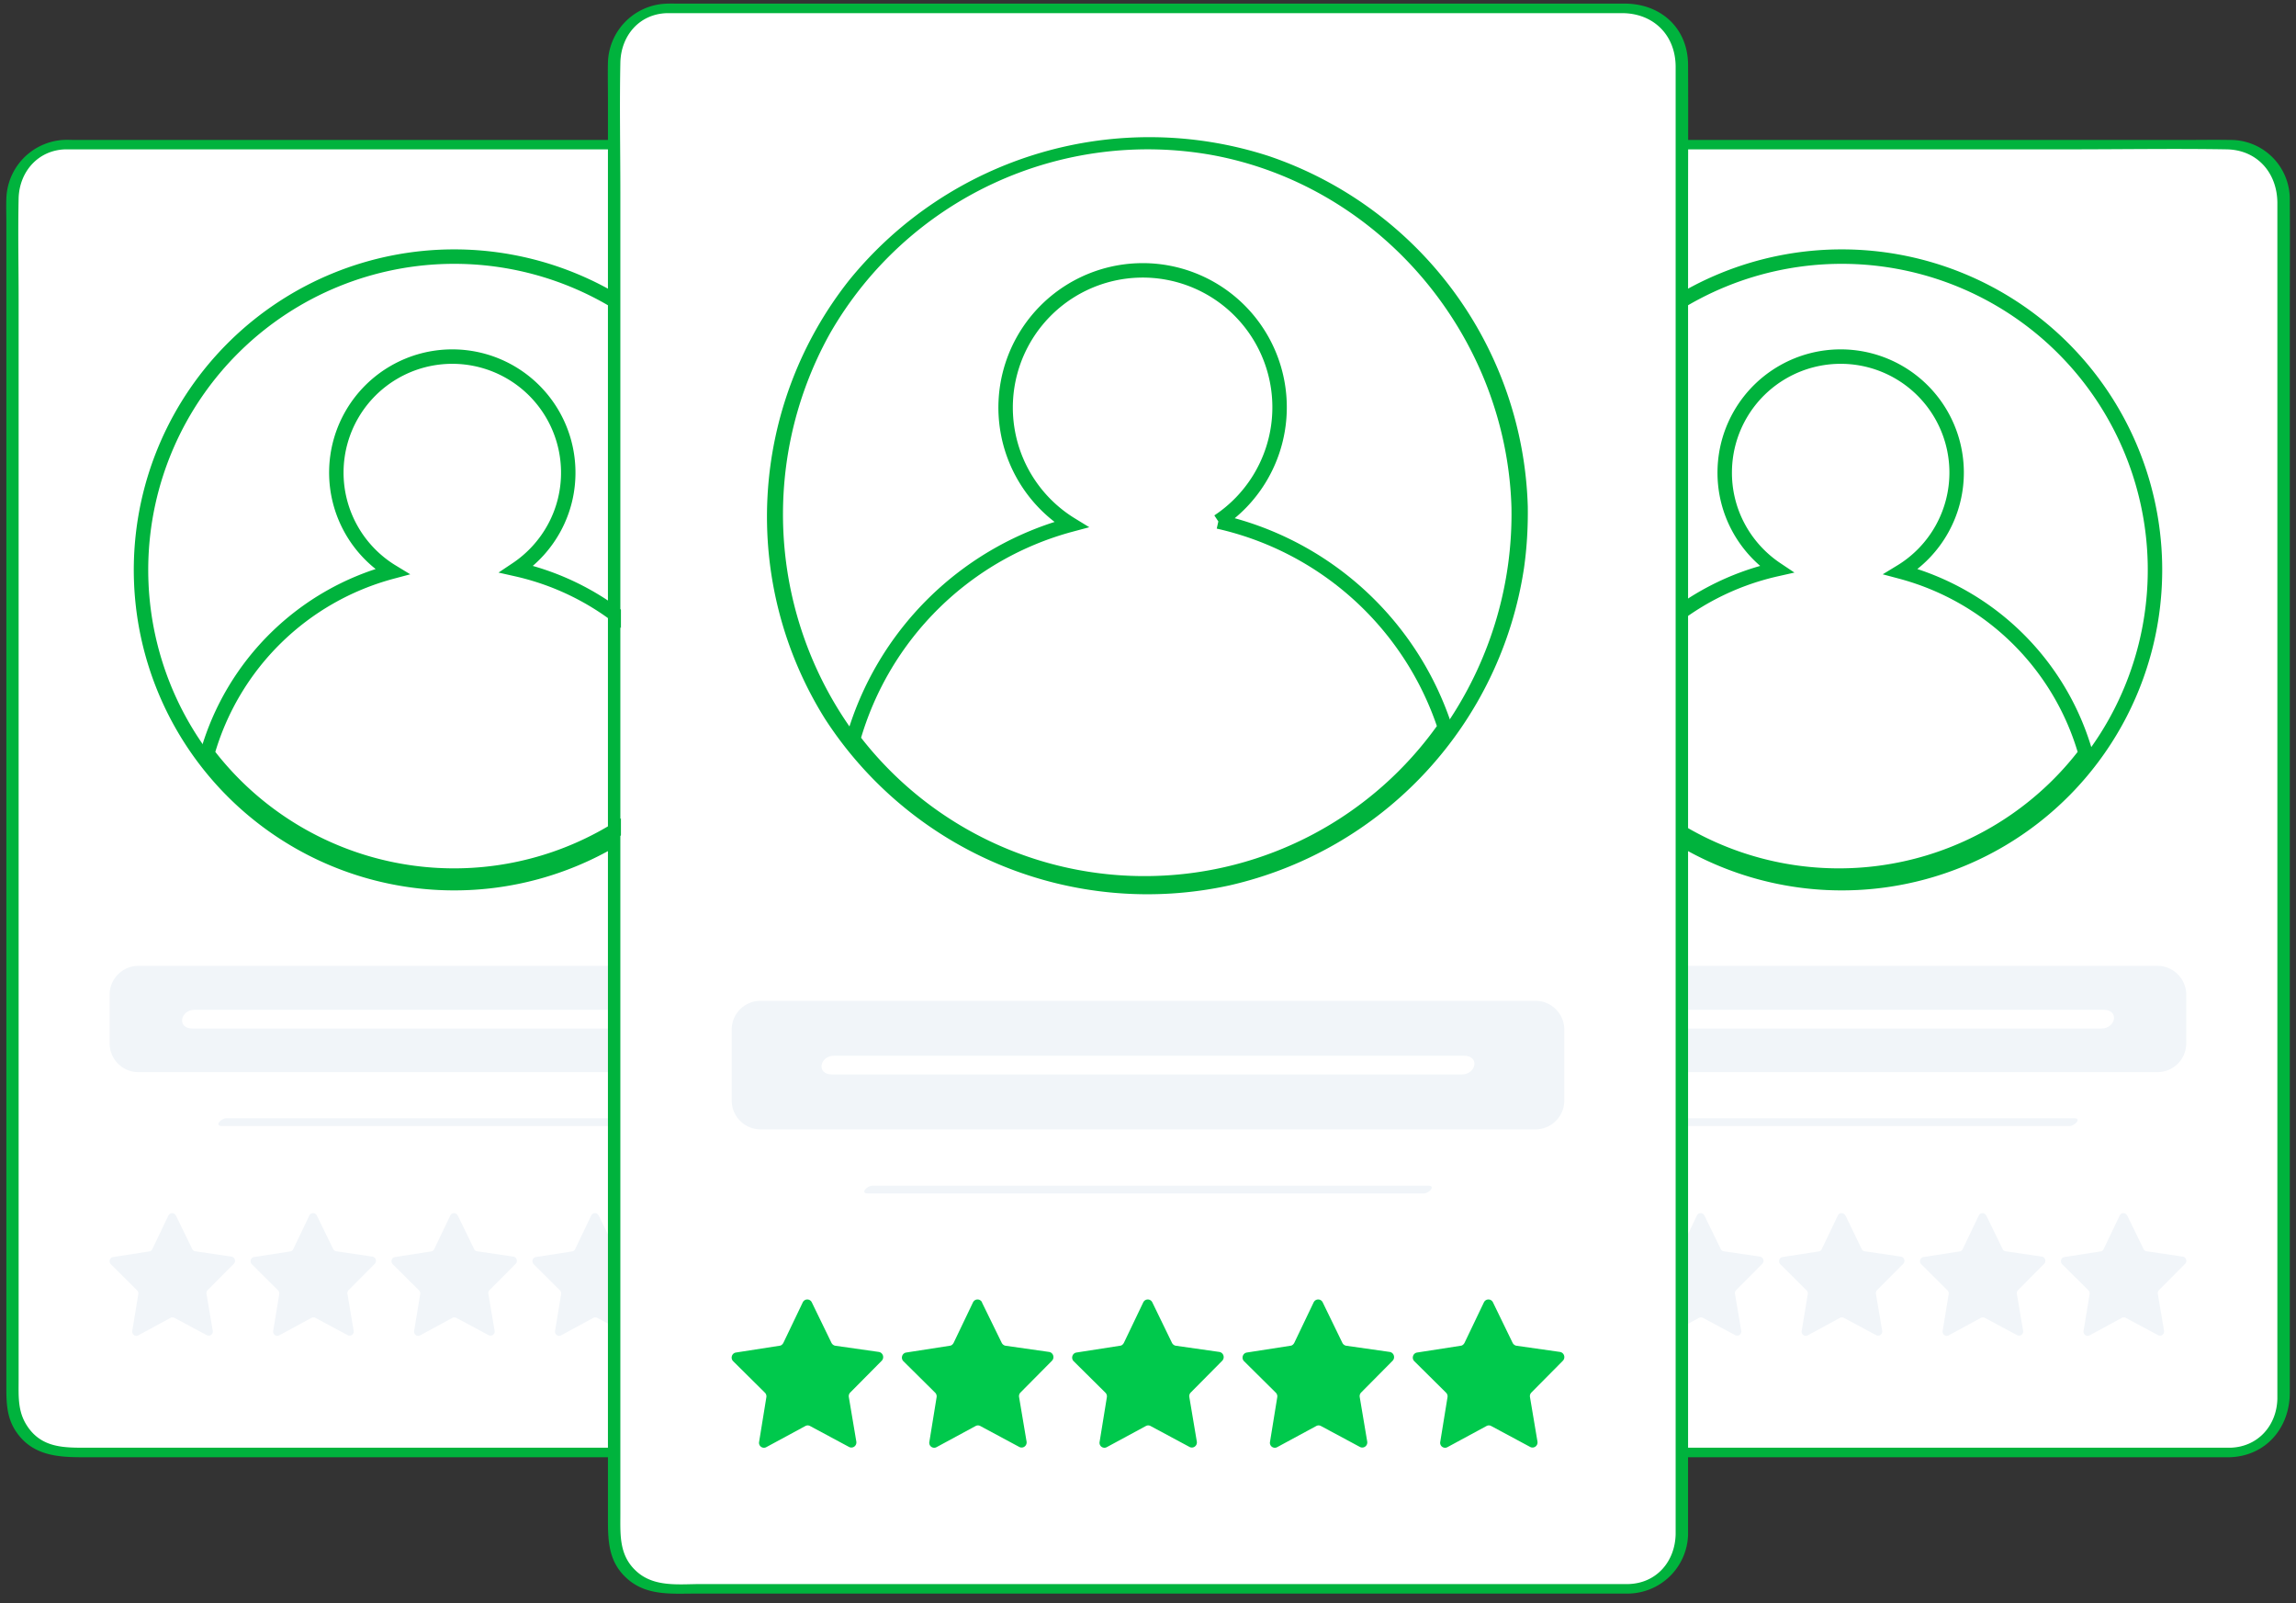 <svg xmlns="http://www.w3.org/2000/svg" xmlns:xlink="http://www.w3.org/1999/xlink" width="159" height="111"><rect width="100%" height="100%" fill="#333333" stroke="none"/><defs><path id="c" d="M979.35 1097.55h-53.79a3.7 3.7 0 01-3.7-3.7v-83.14a3.7 3.7 0 013.7-3.7h53.79a3.7 3.7 0 013.7 3.7v83.14a3.7 3.7 0 01-3.7 3.7"/><path id="d" d="M983.48 1010.87a4.1 4.1 0 00-4.17-4.18c-1.09-.02-2.17 0-3.26 0h-49.84c-.29 0-.57-.02-.86 0a4.2 4.2 0 00-3.91 4.05c-.02.56 0 1.13 0 1.7v80.32c0 1.2-.03 2.33.69 3.38 1.12 1.63 2.85 1.75 4.6 1.75h52.59c2.52-.08 4.16-2.05 4.16-4.47v-74.34c0-2.74.02-5.47 0-8.2m-.86 82.96c-.04 1.85-1.34 3.33-3.24 3.39h-52.23c-1.64 0-3.28.07-4.31-1.57-.62-.98-.55-2.02-.55-3.11v-74.8c0-2.34-.05-4.68 0-7.02.05-1.84 1.35-3.34 3.24-3.39h42.7c3.62 0 7.26-.06 10.89 0 2.11.04 3.48 1.63 3.5 3.68v82.82"/><path id="e" d="M974.14 1035.99a21.69 21.69 0 11-43.37 0 21.69 21.69 0 0143.37 0"/><path id="f" d="M968.54 1074.42h-31.86c-.36 0-.88.54-.3.54h31.84c.36 0 .88-.54.32-.54"/><path id="g" d="M974.3 1071.23h-43.7a2 2 0 01-2.01-2v-3.35a2 2 0 012.01-2.01h43.7a2 2 0 012.01 2v3.36a2 2 0 01-2 2"/><path id="h" d="M970.57 1066.91h-36.09c-.98 0-1.28 1.3-.13 1.3h36.08c.99 0 1.28-1.3.14-1.3"/><path id="i" d="M933.18 1081.15l1.13 2.32c.04.09.12.15.21.16l2.5.37c.24.03.34.33.17.5l-1.8 1.81a.3.3 0 00-.09.27l.43 2.54c.05.25-.2.43-.41.32l-2.24-1.2a.28.28 0 00-.27 0l-2.23 1.21c-.21.12-.46-.07-.42-.31l.42-2.55a.3.3 0 00-.09-.26l-1.81-1.8c-.17-.17-.08-.47.16-.5l2.5-.39c.09-.01.17-.07.21-.16l1.11-2.32c.1-.22.41-.23.52 0"/><path id="j" d="M942.94 1081.15l1.13 2.32a.3.3 0 00.21.16l2.5.37c.24.03.34.33.17.5l-1.8 1.81a.3.3 0 00-.09.27l.43 2.54c.05.25-.2.43-.41.32l-2.24-1.2a.28.28 0 00-.27 0l-2.23 1.21c-.22.12-.46-.07-.42-.31l.42-2.55a.3.3 0 00-.09-.26l-1.81-1.8c-.17-.17-.08-.47.16-.5l2.5-.39c.09-.01.17-.07.21-.16l1.11-2.32c.1-.22.41-.23.52 0"/><path id="k" d="M952.7 1081.15l1.13 2.32c.04.09.12.15.21.16l2.5.37c.24.03.34.33.17.5l-1.8 1.81a.3.3 0 00-.09.27l.43 2.54c.05.25-.2.43-.41.32l-2.24-1.2a.28.28 0 00-.27 0l-2.23 1.21c-.22.12-.46-.07-.42-.31l.42-2.55a.3.3 0 00-.09-.26l-1.81-1.8c-.17-.17-.08-.47.16-.5l2.5-.39c.09-.01.17-.07.21-.16l1.11-2.32c.1-.22.41-.23.52 0"/><path id="l" d="M962.46 1081.15l1.13 2.32c.04.09.12.15.21.16l2.5.37c.24.03.34.33.17.5l-1.8 1.81a.3.3 0 00-.09.27l.43 2.54c.05.25-.2.43-.41.32l-2.24-1.2a.28.28 0 00-.27 0l-2.23 1.21c-.22.12-.46-.07-.42-.31l.42-2.55a.3.3 0 00-.09-.26l-1.81-1.8c-.17-.17-.08-.47.16-.5l2.5-.39c.09-.01.17-.07.21-.16l1.11-2.32c.1-.22.41-.23.52 0"/><path id="m" d="M972.22 1081.15l1.13 2.32c.04.09.12.15.21.16l2.5.37c.24.03.34.33.17.5l-1.8 1.81a.3.3 0 00-.09.27l.43 2.54c.05.25-.2.43-.41.32l-2.24-1.2a.28.28 0 00-.27 0l-2.23 1.21c-.22.12-.46-.07-.42-.31l.42-2.55a.3.3 0 00-.09-.26l-1.81-1.8c-.17-.17-.08-.47.16-.5l2.5-.39c.09-.01.17-.07.21-.16l1.11-2.32c.1-.22.41-.23.52 0"/><path id="n" d="M1075.44 1097.55h-53.79a3.7 3.7 0 01-3.7-3.7v-83.14a3.7 3.7 0 013.7-3.7h53.79a3.7 3.7 0 013.7 3.7v83.14a3.7 3.7 0 01-3.7 3.7"/><path id="o" d="M1079.57 1010.87a4.1 4.1 0 00-4.17-4.18c-1.09-.02-2.17 0-3.26 0h-49.84c-.29 0-.57-.02-.86 0a4.2 4.2 0 00-3.91 4.05c-.02.56 0 1.13 0 1.7v80.32c0 1.2-.03 2.33.69 3.38 1.12 1.63 2.85 1.75 4.6 1.75h52.59c2.52-.08 4.16-2.05 4.16-4.47v-74.34c0-2.74.02-5.47 0-8.2m-.86 82.96c-.04 1.85-1.34 3.33-3.24 3.39h-52.22c-1.65 0-3.3.07-4.32-1.57-.62-.98-.55-2.02-.55-3.11v-74.8c0-2.34-.05-4.68 0-7.02.05-1.84 1.35-3.34 3.24-3.39h42.7c3.62 0 7.26-.06 10.89 0 2.11.04 3.48 1.63 3.5 3.68v82.82"/><path id="p" d="M1070.23 1035.99a21.69 21.69 0 11-43.37 0 21.69 21.69 0 0143.37 0"/><path id="q" d="M1064.63 1074.42h-31.86c-.36 0-.88.54-.3.54h31.84c.36 0 .88-.54.32-.54"/><path id="r" d="M1070.4 1071.23h-43.71a2 2 0 01-2.01-2v-3.35a2 2 0 012.01-2.01h43.7a2 2 0 012.01 2v3.36a2 2 0 01-2 2"/><path id="s" d="M1066.66 1066.91h-36.09c-.98 0-1.27 1.3-.13 1.3h36.08c.99 0 1.28-1.3.14-1.3"/><path id="t" d="M1029.27 1081.15l1.13 2.32c.04.09.12.15.21.16l2.5.37c.24.03.34.33.17.5l-1.8 1.81a.3.3 0 00-.09.27l.43 2.54c.05.25-.2.43-.41.32l-2.24-1.2a.28.28 0 00-.27 0l-2.23 1.21c-.22.12-.46-.07-.42-.31l.42-2.55a.3.3 0 00-.09-.26l-1.81-1.8c-.17-.17-.08-.47.16-.5l2.5-.39c.09-.01.17-.07.21-.16l1.11-2.32c.1-.22.41-.23.52 0"/><path id="u" d="M1039.03 1081.15l1.13 2.32c.04.09.12.15.21.16l2.5.37c.24.03.34.33.17.5l-1.8 1.81a.3.3 0 00-.09.27l.43 2.54c.05.25-.2.43-.41.32l-2.24-1.2a.28.28 0 00-.27 0l-2.23 1.21c-.21.12-.46-.07-.42-.31l.42-2.55a.3.3 0 00-.09-.26l-1.81-1.8c-.17-.17-.08-.47.16-.5l2.5-.39c.09-.01.17-.07.21-.16l1.11-2.32c.1-.22.41-.23.52 0"/><path id="v" d="M1048.8 1081.15l1.12 2.32c.04.09.12.15.21.16l2.5.37c.24.03.34.33.17.5l-1.8 1.81a.3.3 0 00-.09.27l.43 2.54c.05.25-.2.43-.41.32l-2.24-1.2a.28.28 0 00-.27 0l-2.23 1.21c-.22.12-.46-.07-.42-.31l.42-2.55a.3.3 0 00-.09-.26l-1.81-1.8c-.17-.17-.08-.47.16-.5l2.5-.39c.09-.01.17-.07.21-.16l1.11-2.32c.1-.22.41-.23.52 0"/><path id="w" d="M1058.55 1081.15l1.13 2.32c.04.09.12.15.21.16l2.5.37c.24.03.34.33.17.5l-1.8 1.81a.3.3 0 00-.09.27l.43 2.54c.05.25-.2.43-.41.32l-2.24-1.2a.28.28 0 00-.27 0l-2.23 1.21c-.22.12-.46-.07-.42-.31l.42-2.55a.3.3 0 00-.09-.26l-1.81-1.8c-.17-.17-.08-.47.16-.5l2.5-.39c.09-.01.17-.07.21-.16l1.11-2.32c.1-.22.41-.23.52 0"/><path id="x" d="M1068.31 1081.15l1.13 2.32c.04.09.12.15.21.16l2.5.37c.24.03.34.33.17.5l-1.8 1.81a.3.3 0 00-.09.27l.43 2.54c.05.25-.2.43-.41.32l-2.24-1.2a.28.28 0 00-.27 0l-2.23 1.21c-.22.12-.46-.07-.42-.31l.42-2.55a.3.3 0 00-.09-.26l-1.81-1.8c-.17-.17-.08-.47.16-.5l2.5-.39c.09-.01.17-.07.21-.16l1.11-2.32c.1-.22.41-.23.52 0"/><path id="A" d="M1033.77 1107h-66.54a3.7 3.7 0 01-3.7-3.7v-102.02a3.7 3.7 0 013.7-3.7h66.54a3.7 3.7 0 013.7 3.7v102.01a3.7 3.7 0 01-3.7 3.7"/><path id="B" d="M1037.9 1098.3v-87.01c0-3.28.02-6.56 0-9.84-.03-2.52-1.89-4.18-4.35-4.2H968c-.33 0-.66-.01-.98.01a4.2 4.2 0 00-3.92 4.07c-.02.81 0 1.62 0 2.44v98.27c0 1.55 0 3.03 1.27 4.2 1.35 1.26 3.1 1.09 4.77 1.09h64.59a4.2 4.2 0 004.17-4.07v-.7zm-.86 4.92c-.04 1.88-1.31 3.38-3.24 3.45h-64.23c-1.52 0-3.24.24-4.47-.86-1.24-1.1-1.14-2.54-1.14-4v-91.48c0-3-.06-5.98 0-8.97.03-1.87 1.3-3.4 3.24-3.45h66.12c2.17 0 3.7 1.5 3.72 3.68v101.64z"/><path id="C" d="M1019.9 1079.09h-38.49c-.36 0-.88.54-.3.54h38.49c.35 0 .87-.54.3-.54"/><path id="D" d="M1027.33 1075.19h-53.65a2 2 0 01-2.01-2v-4.9a2 2 0 012.01-2h53.65a2 2 0 012 2v4.9a2 2 0 01-2 2"/><path id="E" d="M1022.37 1070.09h-43.6c-1 0-1.28 1.3-.14 1.3h43.6c.99 0 1.28-1.3.14-1.3"/><path id="F" d="M977.22 1087.17l1.36 2.8c.05.1.15.18.26.2l3.02.43c.29.05.4.4.2.61l-2.18 2.2a.36.36 0 00-.1.3l.52 3.09c.05.3-.25.51-.5.38l-2.7-1.45a.34.34 0 00-.33 0l-2.7 1.46a.341.341 0 01-.5-.37l.5-3.08a.36.36 0 00-.1-.32l-2.2-2.18c-.2-.2-.09-.56.2-.6l3.02-.47c.11-.01.2-.09.26-.2l1.34-2.8c.13-.27.5-.27.63 0"/><path id="G" d="M989 1087.17l1.37 2.8c.05.1.15.18.26.2l3.02.43c.29.05.4.4.2.61l-2.18 2.2a.36.36 0 00-.1.3l.52 3.09c.05.3-.25.51-.5.38l-2.7-1.45a.34.34 0 00-.33 0l-2.7 1.46a.341.341 0 01-.5-.37l.5-3.08a.36.36 0 00-.1-.32l-2.2-2.18c-.2-.2-.09-.56.2-.6l3.02-.47c.11-.01.2-.09.26-.2l1.34-2.8c.13-.27.5-.27.63 0"/><path id="H" d="M1000.8 1087.17l1.36 2.8c.05.1.15.18.26.2l3.02.43c.29.05.4.4.2.61l-2.18 2.2a.36.36 0 00-.1.3l.52 3.09c.05.3-.25.51-.5.38l-2.7-1.45a.34.34 0 00-.33 0l-2.7 1.46a.341.341 0 01-.5-.37l.5-3.08a.36.36 0 00-.1-.32l-2.2-2.18c-.2-.2-.09-.56.2-.6l3.02-.47c.11-.01.2-.09.26-.2l1.34-2.8c.13-.27.5-.27.63 0"/><path id="I" d="M1012.6 1087.17l1.36 2.8c.05.1.15.18.26.2l3.02.43c.29.05.4.4.2.61l-2.18 2.2a.36.36 0 00-.1.3l.52 3.09c.05.3-.25.51-.5.38l-2.7-1.45a.34.34 0 00-.33 0l-2.7 1.46a.341.341 0 01-.5-.37l.5-3.08a.36.36 0 00-.1-.32l-2.2-2.18c-.2-.2-.09-.56.2-.6l3.02-.47c.11-.01.2-.09.26-.2l1.34-2.8c.13-.27.5-.27.63 0"/><path id="J" d="M1024.39 1087.17l1.36 2.8c.05.1.15.18.26.2l3.02.43c.29.05.4.4.2.61l-2.18 2.2a.36.36 0 00-.1.3l.52 3.09c.05.3-.25.51-.5.38l-2.7-1.45a.34.34 0 00-.33 0l-2.7 1.46a.341.341 0 01-.5-.37l.5-3.08a.36.36 0 00-.1-.32l-2.2-2.18c-.2-.2-.09-.56.2-.6l3.02-.47c.11-.01.2-.09.26-.2l1.34-2.8c.13-.27.5-.27.63 0"/><path id="K" d="M1005.37 1033.1a9.48 9.48 0 00-5.44-17.38 9.5 9.5 0 00-4.75 17.6 21.46 21.46 0 00-15.1 14.86 25.37 25.37 0 0020.7 9.97 25.38 25.38 0 0020.28-10.8 21.46 21.46 0 00-15.69-14.24"/><path id="L" d="M1026.8 1032.06a26.44 26.44 0 00-17.92-24.25 26.78 26.78 0 00-29.06 8.57 26.39 26.39 0 00-1.68 30.4 26.6 26.6 0 0028 11.52 26.6 26.6 0 0020.4-21.98c.2-1.41.28-2.83.26-4.26m-17.21 24.34a25.46 25.46 0 01-28.42-7.34 25.72 25.72 0 01-2.7-28.96 25.36 25.36 0 0126.5-12.36c11.7 2.17 20.36 12.58 20.7 24.4.19 10.56-6.18 20.4-16.08 24.26"/><path id="a" d="M931 1060.48v-46h33v46z"/><path id="N" d="M960.35 1029.56a8.03 8.03 0 10-12.2 7.02 18.16 18.16 0 00-12.79 12.58 21.48 21.48 0 0034.68-.7 18.16 18.16 0 00-13.27-12.05c2.2-1.47 3.64-4 3.58-6.85z"/><path id="b" d="M1037.2 1060.49v-46h33v46z"/><path id="z" d="M1066.56 1029.56a8.03 8.03 0 10-12.2 7.02 18.16 18.16 0 00-12.79 12.58 21.48 21.48 0 0034.68-.7 18.16 18.16 0 00-13.27-12.05c2.2-1.47 3.64-4 3.58-6.85z"/><clipPath id="M"><use xlink:href="#a"/></clipPath><clipPath id="y"><use xlink:href="#b"/></clipPath></defs><use fill="#fff" xlink:href="#c" transform="translate(-921 -997)"/><use fill="#00b33d" xlink:href="#d" transform="translate(-921 -997)"/><use fill="#fff" fill-opacity="0" stroke="#00b33d" stroke-miterlimit="50" xlink:href="#e" transform="translate(-921 -997)"/><use fill="#f1f5f9" xlink:href="#f" transform="translate(-921 -997)"/><use fill="#f1f5f9" xlink:href="#g" transform="translate(-921 -997)"/><use fill="#fff" xlink:href="#h" transform="translate(-921 -997)"/><use fill="#f1f5f9" xlink:href="#i" transform="translate(-921 -997)"/><use fill="#f1f5f9" xlink:href="#j" transform="translate(-921 -997)"/><use fill="#f1f5f9" xlink:href="#k" transform="translate(-921 -997)"/><use fill="#f1f5f9" xlink:href="#l" transform="translate(-921 -997)"/><use fill="#e1e1e1" xlink:href="#m" transform="translate(-921 -997)"/><use fill="#fff" xlink:href="#n" transform="translate(-921 -997)"/><use fill="#00b33d" xlink:href="#o" transform="translate(-921 -997)"/><use fill="#fff" fill-opacity="0" stroke="#00b33d" stroke-miterlimit="50" xlink:href="#p" transform="translate(-921 -997)"/><use fill="#f1f5f9" xlink:href="#q" transform="translate(-921 -997)"/><use fill="#f1f5f9" xlink:href="#r" transform="translate(-921 -997)"/><use fill="#fff" xlink:href="#s" transform="translate(-921 -997)"/><use fill="#e1e1e1" xlink:href="#t" transform="translate(-921 -997)"/><use fill="#f1f5f9" xlink:href="#u" transform="translate(-921 -997)"/><use fill="#f1f5f9" xlink:href="#v" transform="translate(-921 -997)"/><use fill="#f1f5f9" xlink:href="#w" transform="translate(-921 -997)"/><use fill="#f1f5f9" xlink:href="#x" transform="translate(-921 -997)"/><g clip-path="url(#y)" transform="matrix(-1 0 0 1 1186 -997)"><use fill="#fff" fill-opacity="0" stroke="#00b33d" stroke-miterlimit="50" xlink:href="#z"/></g><use fill="#fff" xlink:href="#A" transform="translate(-921 -997)"/><use fill="#00b33d" xlink:href="#B" transform="translate(-921 -997)"/><use fill="#f1f5f9" xlink:href="#C" transform="translate(-921 -997)"/><use fill="#f1f5f9" xlink:href="#D" transform="translate(-921 -997)"/><use fill="#fff" xlink:href="#E" transform="translate(-921 -997)"/><use fill="#00c94c" xlink:href="#F" transform="translate(-921 -997)"/><use fill="#00c94c" xlink:href="#G" transform="translate(-921 -997)"/><use fill="#00c94c" xlink:href="#H" transform="translate(-921 -997)"/><use fill="#00c94c" xlink:href="#I" transform="translate(-921 -997)"/><use fill="#00c94c" xlink:href="#J" transform="translate(-921 -997)"/><use fill="#fff" fill-opacity="0" stroke="#00b33d" stroke-miterlimit="50" xlink:href="#K" transform="translate(-921 -997)"/><use fill="#00b33d" xlink:href="#L" transform="translate(-921 -997)"/><g clip-path="url(#M)" transform="translate(-921 -997)"><use fill="#fff" fill-opacity="0" stroke="#00b33d" stroke-miterlimit="50" xlink:href="#N"/></g></svg>